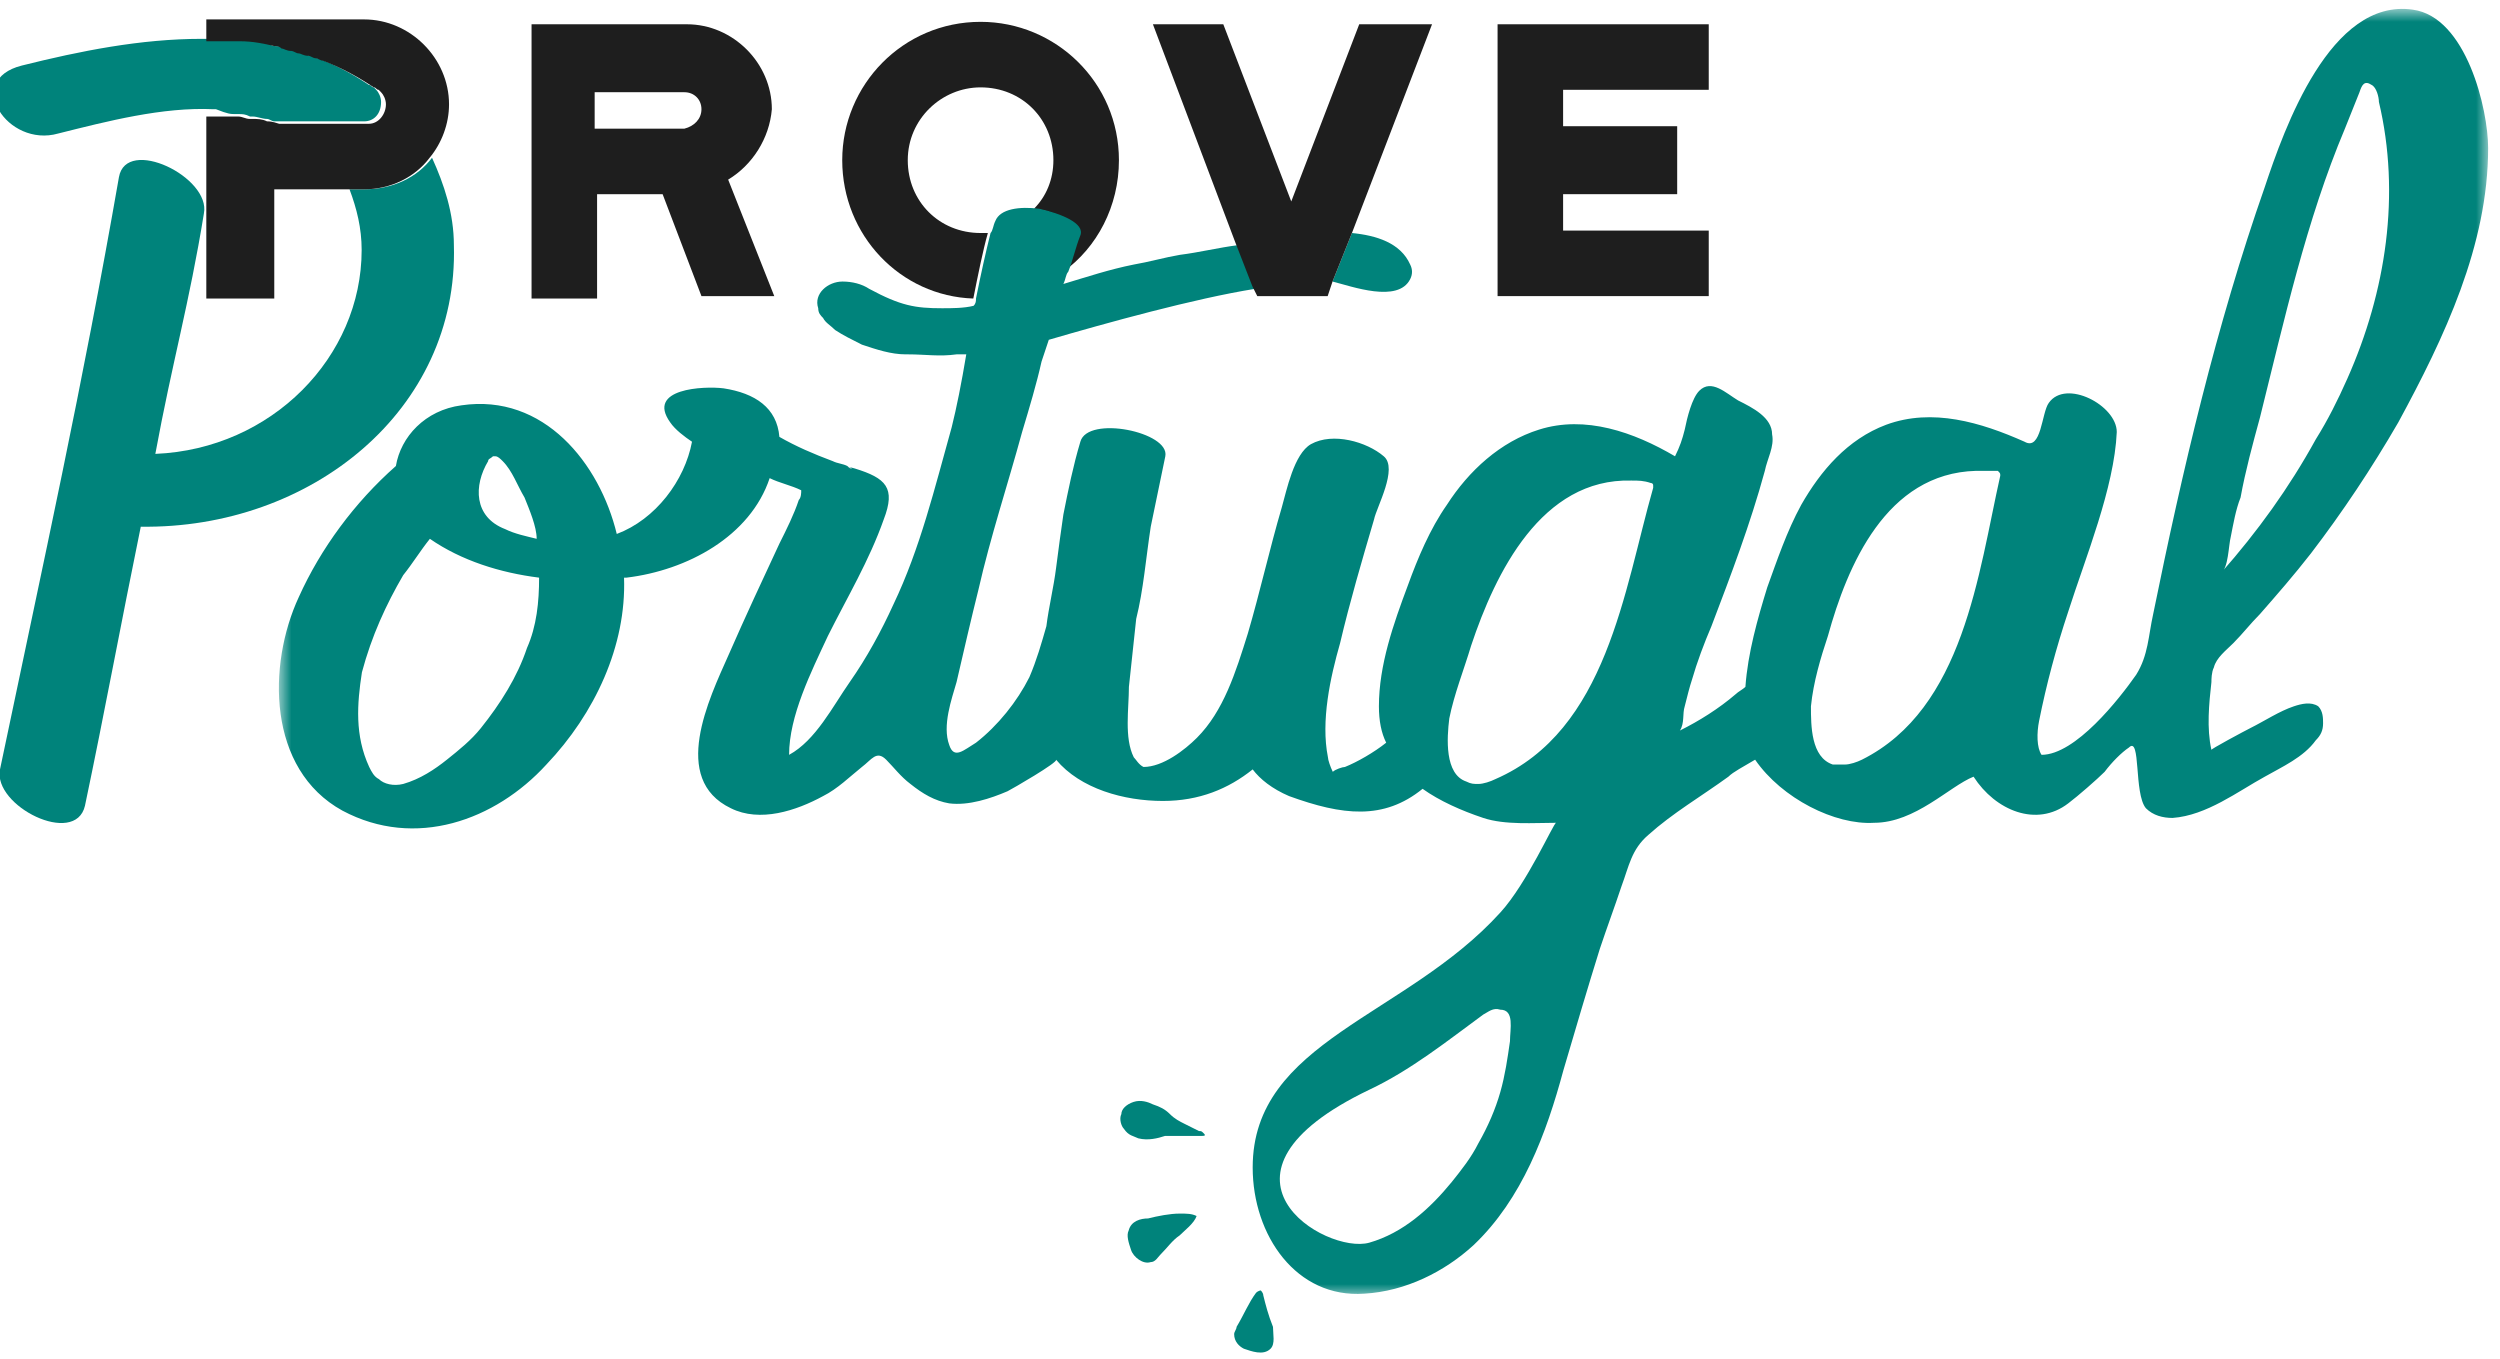 <?xml version="1.0" encoding="utf-8"?>
<!-- Generator: Adobe Illustrator 21.0.2, SVG Export Plug-In . SVG Version: 6.00 Build 0)  -->
<svg version="1.1" id="Layer_1" xmlns="http://www.w3.org/2000/svg" xmlns:xlink="http://www.w3.org/1999/xlink" x="0px" y="0px"
	 viewBox="0 0 103 56" style="enable-background:new 0 0 103 56;" xml:space="preserve">
<style type="text/css">
	.st0{fill:#00837B;}
	.st1{fill:#1E1E1E;}
	.st2{filter:url(#Adobe_OpacityMaskFilter);}
	.st3{fill:#FFFFFF;}
	.st4{mask:url(#mask-2);fill:#00837B;}
</style>
<title>logos/logo-taste-portugal-min-2</title>
<desc>Created with Sketch.</desc>
<g id="Website">
	<g id="Restaurantes-Alt-01" transform="translate(-135, -18)">
		<g id="navbar">
			<g id="content" transform="translate(135, 18)">
				<g id="logos_x2F_logo-taste-portugal-min-2">
					<path id="Fill-1" class="st0" d="M46.9,46.9c0.4,0.1,0.8,0,1.1-0.1c0.3,0,0.5,0,0.8,0c0.2,0,0.4,0,0.7,0c0.1,0,0.2,0,0.1-0.1
						c-0.1-0.1-0.1-0.1-0.2-0.1c-0.2-0.1-0.4-0.2-0.6-0.3c-0.2-0.1-0.4-0.2-0.6-0.4c-0.2-0.2-0.4-0.3-0.7-0.4
						c-0.2-0.1-0.5-0.2-0.8-0.1c-0.3,0.1-0.5,0.3-0.5,0.5c-0.1,0.2,0,0.5,0.1,0.6C46.5,46.8,46.7,46.8,46.9,46.9"/>
					<g id="Group-5" transform="translate(50.547, 52.867)">
						<path id="Fill-3" class="st0" d="M1.4,0.3c0,0-0.1,0-0.2,0.1C0.9,0.8,0.7,1.3,0.4,1.8C0.4,1.9,0.3,2,0.3,2.1
							c0,0.3,0.2,0.5,0.4,0.6c0.3,0.1,0.8,0.3,1.1,0C2,2.5,1.9,2.1,1.9,1.8C1.7,1.3,1.6,0.9,1.5,0.5C1.5,0.4,1.4,0.3,1.4,0.3"/>
					</g>
					<path id="Fill-6" class="st0" d="M48.6,50c-0.4,0-0.9,0.1-1.3,0.2c-0.3,0-0.7,0.1-0.8,0.5c-0.1,0.2,0,0.5,0.1,0.8
						c0.1,0.3,0.5,0.6,0.8,0.5c0.2,0,0.3-0.2,0.4-0.3c0.3-0.3,0.5-0.6,0.8-0.8c0.2-0.2,0.6-0.5,0.7-0.8C49.1,50,48.9,50,48.6,50"/>
					<polygon id="Fill-8" class="st1" points="61.7,1 70.4,1 70.4,3.7 64.4,3.7 64.4,5.2 69.1,5.2 69.1,8 64.4,8 64.4,9.5 70.4,9.5 
						70.4,12.2 61.7,12.2 					"/>
					<path id="Fill-10" class="st1" d="M28.9,4.5c0-0.4-0.3-0.7-0.7-0.7h-3.7v1.5h3.7C28.6,5.2,28.9,4.9,28.9,4.5 M30,7.4l1.9,4.8
						h-3L27.3,8h-2.7v4.3h-2.7V1h6.4c1.9,0,3.5,1.6,3.5,3.5C31.7,5.7,31,6.8,30,7.4"/>
					<path id="Fill-12" class="st1" d="M40.4,9.6c-1.7,0-3-1.3-3-3s1.4-3,3-3c1.7,0,3,1.3,3,3c0,0.8-0.3,1.5-0.8,2
						c0.9,0.1,1.8,0.6,1.7,1.1c-0.2,0.5-0.3,1-0.5,1.5c1.4-1,2.3-2.7,2.3-4.6c0-3.2-2.6-5.7-5.7-5.7c-3.2,0-5.7,2.6-5.7,5.7
						c0,3.1,2.4,5.6,5.4,5.7c0.2-1,0.4-2,0.6-2.7C40.6,9.6,40.5,9.6,40.4,9.6"/>
					<g id="Group-16" transform="translate(11.311, 0.199)">
						<g id="Clip-15">
						</g>
						<defs>
							<filter id="Adobe_OpacityMaskFilter" filterUnits="userSpaceOnUse" x="0.2" y="0.2" width="91" height="53.1">
								<feColorMatrix  type="matrix" values="1 0 0 0 0  0 1 0 0 0  0 0 1 0 0  0 0 0 1 0"/>
							</filter>
						</defs>
						<mask maskUnits="userSpaceOnUse" x="0.2" y="0.2" width="91" height="53.1" id="mask-2">
							<g class="st2">
								<polygon id="path-1" class="st3" points="0.2,0.2 91.2,0.2 91.2,53.2 0.2,53.2 								"/>
							</g>
						</mask>
						<path id="Fill-14" class="st4" d="M71.1,19.4c-0.9,4-1.5,9.6-5.7,11.7c-0.2,0.1-0.5,0.2-0.7,0.2c-0.2,0-0.3,0-0.5,0
							c-0.9-0.3-0.9-1.6-0.9-2.4c0.1-1,0.4-2,0.7-2.9c0.8-2.9,2.4-6.7,6.1-6.8c0.3,0,0.5,0,0.8,0c0,0,0.1,0,0.1,0
							C71.1,19.3,71.1,19.3,71.1,19.4 M56.8,19.9c-1.2,4.2-1.9,10-6.5,12c-0.2,0.1-0.5,0.2-0.7,0.2c-0.2,0-0.3,0-0.5-0.1
							c-0.9-0.3-0.8-1.8-0.7-2.6c0.2-1,0.6-2,0.9-3c1-3,2.9-6.9,6.6-6.8c0.3,0,0.5,0,0.8,0.1c0,0,0.1,0,0.1,0.1
							C56.8,19.8,56.8,19.8,56.8,19.9 M50.9,42.7c-0.1,0.7-0.2,1.4-0.4,2.1c-0.2,0.7-0.5,1.4-0.9,2.1c-0.3,0.6-0.7,1.1-1.1,1.6
							c-0.9,1.1-2,2.1-3.4,2.5c-1.8,0.5-7.3-2.8,0-6.3c1.7-0.8,3.2-2,4.7-3.1c0.2-0.1,0.4-0.3,0.7-0.2
							C51.1,41.4,50.9,42.2,50.9,42.7 M10.4,26.5c-0.4,1.2-1.1,2.3-1.9,3.3c-0.4,0.5-0.9,0.9-1.4,1.3c-0.5,0.4-1.1,0.8-1.8,1
							c-0.4,0.1-0.8,0-1-0.2c-0.2-0.1-0.3-0.3-0.4-0.5c-0.6-1.3-0.5-2.6-0.3-3.9C4,26,4.6,24.7,5.3,23.5l0,0C5.7,23,6,22.5,6.4,22
							c1.3,0.9,2.9,1.4,4.5,1.6C10.9,24.6,10.8,25.6,10.4,26.5 M8.8,18.8c0-0.1,0.1-0.1,0.2-0.2c0,0,0.1,0,0.1,0
							c0.1,0,0.2,0.1,0.3,0.2c0.4,0.4,0.6,1,0.9,1.5c0.2,0.5,0.5,1.2,0.5,1.7c-0.4-0.1-0.9-0.2-1.3-0.4C8.2,21.1,8.2,19.8,8.8,18.8
							 M80.6,21.9c0.1-0.5,0.2-1.1,0.4-1.6c0.2-1.1,0.5-2.2,0.8-3.3c1-4,1.9-8.1,3.5-11.9c0.2-0.5,0.4-1,0.6-1.5
							c0.1-0.3,0.2-0.5,0.5-0.3c0.2,0.1,0.3,0.5,0.3,0.7c0.9,3.8,0.3,7.8-1.3,11.4c-0.4,0.9-0.8,1.7-1.3,2.5c-1.1,2-2.4,3.8-3.9,5.5
							C80.5,23.2,80.5,22.3,80.6,21.9 M79.9,27.3c0.1-0.4,0.5-0.7,0.8-1c0.4-0.4,0.7-0.8,1.1-1.2c0.7-0.8,1.4-1.6,2.1-2.5
							c1.3-1.7,2.5-3.5,3.6-5.4c1.9-3.5,3.7-7.3,3.7-11.3c0-1.6-0.9-5.4-3.1-5.7c-3.4-0.5-5.3,4.9-6.1,7.3c-2,5.7-3.4,11.7-4.6,17.6
							c-0.2,0.9-0.2,1.7-0.7,2.5c-0.7,1-2.5,3.3-3.9,3.3c-0.2-0.3-0.2-0.9-0.1-1.4c0.3-1.5,0.7-3,1.2-4.5c0.7-2.2,1.9-5.1,2-7.4
							c0-1.1-2.1-2.2-2.8-1.2c-0.3,0.4-0.3,2-1,1.6c-1.8-0.8-3.8-1.4-5.7-0.7c-1.6,0.6-2.7,1.9-3.5,3.3c-0.6,1.1-1,2.3-1.4,3.4
							c-0.4,1.3-0.8,2.7-0.9,4.1c-0.1,0.1-0.3,0.2-0.4,0.3c-0.7,0.6-1.5,1.1-2.3,1.5c0.2-0.3,0.1-0.7,0.2-1c0.1-0.4,0.2-0.8,0.3-1.1
							c0.2-0.7,0.5-1.5,0.8-2.2c0.8-2.1,1.6-4.2,2.2-6.4c0.1-0.5,0.4-1,0.3-1.5c0-0.7-0.8-1.1-1.4-1.4c-0.5-0.3-1.1-0.9-1.6-0.4
							c-0.3,0.3-0.5,1.1-0.6,1.6c-0.1,0.4-0.2,0.7-0.4,1.1c-1.7-1-3.7-1.7-5.6-1.1c-1.6,0.5-2.9,1.7-3.8,3.1c-0.7,1-1.2,2.2-1.6,3.3
							c-0.6,1.6-1.2,3.3-1.2,5c0,0.6,0.1,1.1,0.3,1.5c-0.5,0.4-1.2,0.8-1.7,1c-0.1,0-0.4,0.1-0.5,0.2c-0.1-0.2-0.2-0.5-0.2-0.6
							c-0.3-1.5,0.1-3.3,0.5-4.7c0.4-1.7,0.9-3.4,1.4-5.1c0.1-0.5,1-2.1,0.4-2.6c-0.7-0.6-2.1-1-3-0.5c-0.7,0.4-1,1.9-1.2,2.6
							c-0.5,1.7-0.9,3.5-1.4,5.2c-0.5,1.6-1,3.2-2.1,4.3c-0.5,0.5-1.4,1.2-2.2,1.2c-0.2-0.1-0.3-0.3-0.4-0.4c-0.4-0.8-0.2-2-0.2-2.9
							c0.1-0.9,0.2-1.9,0.3-2.8c0.3-1.2,0.4-2.5,0.6-3.8c0.2-1,0.4-1.9,0.6-2.9c0.2-1-3.2-1.7-3.5-0.6c-0.3,1-0.5,2-0.7,3
							c-0.1,0.7-0.2,1.4-0.3,2.2c-0.1,0.8-0.3,1.6-0.4,2.4c-0.2,0.7-0.4,1.4-0.7,2.1c-0.5,1-1.3,2-2.2,2.7c-0.5,0.3-0.9,0.7-1.1,0.1
							c-0.3-0.8,0.1-1.9,0.3-2.6c0.3-1.3,0.6-2.6,0.9-3.8c0.5-2.2,1.2-4.3,1.8-6.5c0.3-1,0.6-2,0.8-2.9c0.1-0.3,0.2-0.6,0.3-0.9
							c2.4-0.7,6-1.7,8.5-2.1l-0.7-1.8c-0.8,0.1-1.6,0.3-2.4,0.4c-0.6,0.1-1.3,0.3-1.9,0.4c-1,0.2-1.9,0.5-2.9,0.8
							c0.1-0.2,0.1-0.4,0.2-0.5c0.2-0.5,0.3-1,0.5-1.5c0.2-0.5-0.8-0.9-1.7-1.1c-0.8-0.1-1.6,0-1.8,0.5c-0.1,0.2-0.1,0.4-0.2,0.5
							c-0.2,0.8-0.4,1.7-0.6,2.7c0,0.1,0,0.2-0.1,0.3c-0.4,0.1-0.9,0.1-1.3,0.1c-1.1,0-1.7-0.1-3-0.8c-0.3-0.2-0.7-0.3-1.1-0.3
							c-0.6,0-1.2,0.5-1,1.1c0,0.2,0.1,0.3,0.2,0.4c0.1,0.2,0.3,0.3,0.5,0.5c0.3,0.2,0.7,0.4,1.1,0.6c0.6,0.2,1.2,0.4,1.8,0.4
							c0,0,0.1,0,0.1,0c0.7,0,1.3,0.1,2,0c0.1,0,0.3,0,0.4,0c-0.2,1.2-0.4,2.2-0.6,3c-0.7,2.5-1.3,5-2.4,7.3
							c-0.5,1.1-1.1,2.2-1.8,3.2c-0.7,1-1.4,2.4-2.5,3c0-1.6,0.9-3.4,1.6-4.9c0.8-1.6,1.7-3.1,2.3-4.8c0.5-1.3,0.1-1.7-1.2-2.1
							c-0.4-0.1-0.3-0.1-0.1,0c-0.1,0-0.1,0-0.2-0.1c-0.2-0.1-0.4-0.1-0.6-0.2c-0.8-0.3-1.5-0.6-2.2-1c-0.1-1.2-1-1.8-2.3-2
							c-0.8-0.1-3.2,0-2.2,1.4c0.2,0.3,0.6,0.6,0.9,0.8c-0.3,1.6-1.5,3.2-3.1,3.8c-0.7-2.9-3-5.8-6.4-5.3c-1.5,0.2-2.5,1.3-2.7,2.5
							c-1.7,1.5-3.1,3.4-4,5.4c-1.3,2.8-1.3,7.1,1.8,8.8c3,1.6,6.3,0.4,8.4-1.9c2-2.1,3.3-4.9,3.2-7.7c0,0,0.1,0,0.1,0
							c2.5-0.3,5.1-1.7,5.9-4.1c0.4,0.2,0.9,0.3,1.3,0.5c0,0.1,0,0.3-0.1,0.4c-0.2,0.6-0.5,1.2-0.8,1.8c-0.7,1.5-1.4,3-2.1,4.6
							c-0.8,1.8-2.4,5.1,0.1,6.3c1.2,0.6,2.7,0.1,3.8-0.5c0.6-0.3,1.1-0.8,1.6-1.2c0.4-0.3,0.6-0.7,1-0.3c0.3,0.3,0.6,0.7,1,1
							c0.5,0.4,1,0.7,1.6,0.8c0.8,0.1,1.7-0.2,2.4-0.5c0.2-0.1,2.1-1.2,2-1.3c1,1.2,2.8,1.7,4.4,1.7c1.5,0,2.7-0.5,3.7-1.3
							c0.3,0.4,0.8,0.8,1.5,1.1c2.2,0.8,3.9,1,5.5-0.3c0.7,0.5,1.6,0.9,2.5,1.2c0.9,0.3,2.1,0.2,3,0.2c-0.1,0-1.2,2.5-2.3,3.7
							c-3.9,4.3-10.2,5.3-10.2,10.5c0,2.8,1.8,5.4,4.6,5.2c1.7-0.1,3.3-0.9,4.5-2c2-1.9,3-4.6,3.7-7.2c0.5-1.7,1-3.4,1.5-5
							c0.3-0.9,0.6-1.7,0.9-2.6c0.3-0.8,0.4-1.5,1.1-2.1c1-0.9,2.2-1.6,3.3-2.4c0.2-0.2,0.6-0.4,1.1-0.7c1.1,1.6,3.3,2.7,4.9,2.6
							c1.7,0,3.1-1.5,4.1-1.9c0.9,1.4,2.6,2.1,3.9,1.1c0.4-0.3,1.2-1,1.5-1.3c0.3-0.4,0.7-0.8,1-1c0.5-0.5,0.2,1.9,0.7,2.5
							c0.3,0.3,0.7,0.4,1.1,0.4c1.4-0.1,2.7-1.1,3.8-1.7c0.7-0.4,1.6-0.8,2.1-1.5c0.2-0.2,0.3-0.4,0.3-0.7c0-0.2,0-0.5-0.2-0.7
							c-0.3-0.2-0.7-0.1-1,0c-0.6,0.2-1.2,0.6-1.8,0.9c-0.2,0.1-1.7,0.9-1.6,0.9c-0.2-0.9-0.1-1.9,0-2.8
							C79.8,27.8,79.8,27.5,79.9,27.3"/>
					</g>
					<path id="Fill-17" class="st0" d="M58.1,11.5c0.1-0.2,0.1-0.4,0-0.6c-0.4-0.9-1.4-1.2-2.4-1.3l-0.8,2
						C55.7,11.8,57.6,12.5,58.1,11.5"/>
					<polygon id="Fill-19" class="st1" points="56,1 53.2,8.3 50.4,1 47.5,1 50.9,10 51.6,11.8 51.8,12.2 54.7,12.2 54.9,11.6 
						55.7,9.6 59,1 					"/>
					<path id="Fill-21" class="st0" d="M9.7,4.7c0,0,0.1,0,0.1,0c0.2,0,0.3,0,0.5,0.1c0,0,0.1,0,0.1,0c0.2,0,0.4,0.1,0.6,0.1
						c0.1,0,0.2,0.1,0.3,0.1H15c0.4,0,0.7-0.3,0.7-0.8c0-0.2-0.1-0.4-0.2-0.5c0,0,0,0-0.1-0.1c-0.1,0-0.1-0.1-0.2-0.1c0,0,0,0,0,0
						c-0.6-0.4-1.3-0.8-2.1-1.1c-0.1,0-0.2-0.1-0.3-0.1c-0.1,0-0.2-0.1-0.3-0.1c-0.1,0-0.2-0.1-0.4-0.1c-0.1,0-0.2-0.1-0.3-0.1
						c-0.1,0-0.2-0.1-0.4-0.1c-0.1,0-0.2,0-0.3-0.1c-0.5-0.1-1-0.2-1.4-0.2c-0.1,0-0.1,0-0.2,0c-0.2,0-0.3,0-0.5,0
						c-0.1,0-0.1,0-0.2,0c-0.2,0-0.3,0-0.5,0c-2.5,0-5,0.5-7.4,1.1c-2.4,0.6-0.6,3.4,1.5,2.8c2-0.5,4.3-1.1,6.4-1c0,0,0.1,0,0.1,0
						C9.4,4.7,9.5,4.7,9.7,4.7"/>
					<path id="Fill-23" class="st0" d="M18.7,10.1c0-1.3-0.4-2.5-0.9-3.6c0,0,0,0,0,0c-0.6,0.8-1.6,1.3-2.8,1.3h-0.6
						c0.3,0.8,0.5,1.6,0.5,2.5c0,4.4-3.7,8.2-8.5,8.4c0.7-3.8,1.4-6.2,2-9.9c0.3-1.5-3.2-3.2-3.5-1.5c-1.5,8.6-3.1,15.8-4.9,24.4
						c-0.3,1.5,3.1,3.2,3.5,1.5c0.8-3.8,1.5-7.6,2.3-11.5C12.8,21.8,18.9,16.9,18.7,10.1"/>
					<path id="Fill-25" class="st1" d="M17.7,6.5C17.7,6.5,17.7,6.5,17.7,6.5c0.5-0.6,0.8-1.4,0.8-2.2c0-1.9-1.6-3.5-3.5-3.5H8.5
						v0.9h0c0.2,0,0.3,0,0.5,0c0.1,0,0.1,0,0.2,0c0.2,0,0.3,0,0.5,0c0.1,0,0.1,0,0.2,0c0.5,0,1,0.1,1.4,0.2c0.1,0,0.2,0,0.3,0.1
						c0.1,0,0.2,0.1,0.4,0.1c0.1,0,0.2,0.1,0.3,0.1c0.1,0,0.2,0.1,0.4,0.1c0.1,0,0.2,0.1,0.3,0.1c0.1,0,0.2,0.1,0.3,0.1
						c0.8,0.3,1.5,0.7,2.1,1.1c0,0,0,0,0,0c0.1,0,0.1,0.1,0.2,0.1c0,0,0,0,0.1,0.1c0.1,0.1,0.2,0.3,0.2,0.5c0,0.4-0.3,0.8-0.7,0.8
						h-3.6h0h-0.1v0C11.2,5,11.1,5,11,5c-0.2-0.1-0.4-0.1-0.6-0.1c0,0-0.1,0-0.1,0c-0.2,0-0.3-0.1-0.5-0.1c0,0-0.1,0-0.1,0
						c-0.2,0-0.3,0-0.5,0c0,0-0.1,0-0.1,0c-0.2,0-0.4,0-0.6,0v7.5h2.8V7.8h3.1h0H15C16.1,7.8,17.1,7.3,17.7,6.5"/>
				</g>
			</g>
		</g>
	</g>
</g>
</svg>
